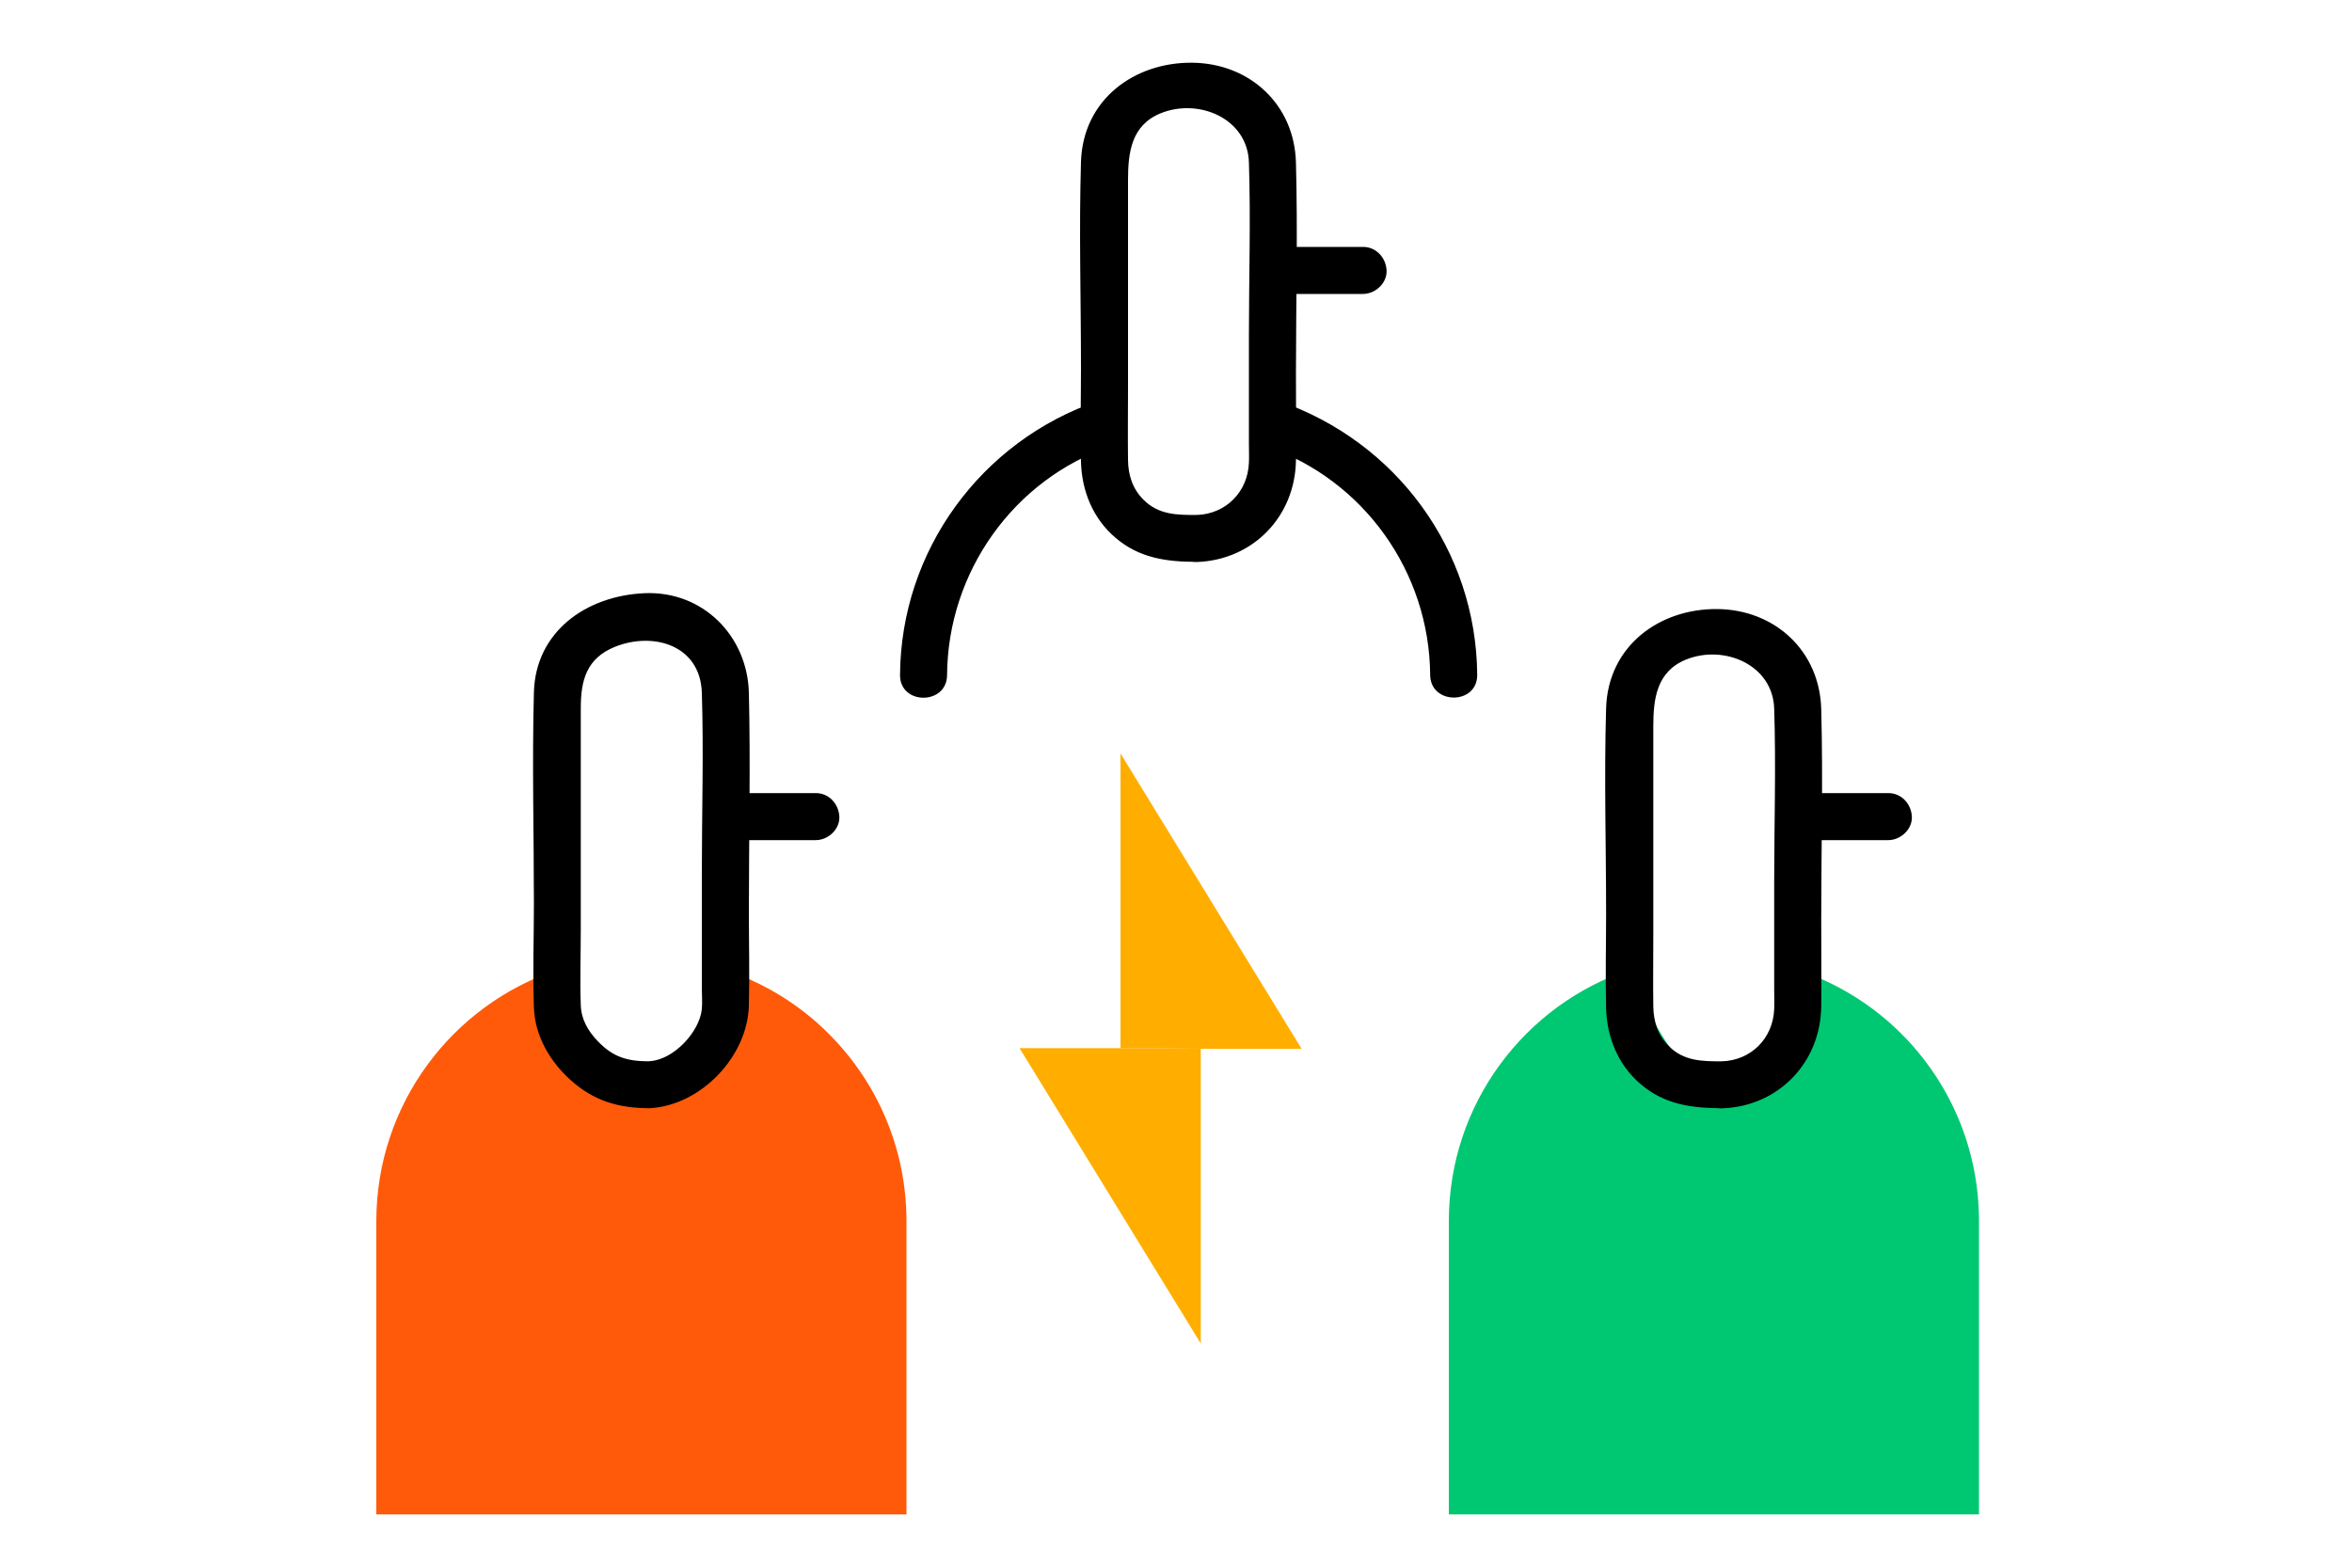 <svg width="150" height="100" viewBox="0 0 150 100" fill="none" xmlns="http://www.w3.org/2000/svg">
<g clip-path="url(#clip0_1586_1429)">
<g clip-path="url(#clip1_1586_1429)">
<path d="M46.26 61.869C48.77 62.709 51.03 64.109 52.86 65.949C55.92 69.009 57.81 73.229 57.81 77.899V96.609H24V77.899C24 70.439 28.83 64.109 35.55 61.859C35.1 66.259 38.47 69.469 41.27 69.309C43.91 69.159 46.75 65.959 46.26 61.869Z" fill="#FF5A0A"/>
<path d="M41.43 67.7C40.05 67.7 39.11 67.46 38.11 66.4C37.49 65.75 37.07 65.02 37.04 64.12C36.98 62.51 37.04 60.89 37.04 59.28C37.04 54.58 37.04 49.88 37.04 45.18C37.04 43.41 37.39 41.99 39.24 41.25C41.7 40.28 44.66 41.17 44.76 44.18C44.88 47.99 44.76 51.82 44.76 55.63V63.05C44.76 63.48 44.8 63.93 44.76 64.36C44.62 65.83 42.95 67.61 41.43 67.69C39.51 67.79 39.5 70.79 41.43 70.69C44.7 70.52 47.68 67.39 47.76 64.14C47.81 62.14 47.76 60.14 47.76 58.14C47.76 53.5 47.87 48.84 47.76 44.2C47.67 40.54 44.79 37.66 41.07 37.84C37.35 38.02 34.15 40.31 34.05 44.17C33.93 48.67 34.05 53.18 34.05 57.68C34.05 59.87 33.97 62.07 34.05 64.26C34.11 66.05 35.04 67.66 36.35 68.86C37.86 70.23 39.45 70.69 41.43 70.69C43.41 70.69 43.36 67.69 41.43 67.69V67.7Z" fill="black"/>
<path d="M47.08 53.59H52.03C52.81 53.59 53.57 52.9 53.53 52.09C53.49 51.28 52.87 50.59 52.03 50.59H47.08C46.3 50.59 45.54 51.28 45.58 52.09C45.62 52.9 46.24 53.59 47.08 53.59Z" fill="black"/>
<path d="M103.95 61.85C97.23 64.09 92.4 70.43 92.4 77.89V96.6H126.21V77.89C126.21 73.22 124.32 69 121.26 65.94C119.43 64.11 117.17 62.71 114.66 61.86C114.66 61.86 110.38 77.88 103.95 61.85Z" fill="#00C872"/>
<path d="M109.84 67.7C108.57 67.7 107.39 67.7 106.42 66.72C105.72 66.02 105.45 65.14 105.44 64.18C105.42 62.67 105.44 61.16 105.44 59.65C105.44 55.21 105.44 50.78 105.44 46.34C105.44 44.6 105.64 42.85 107.51 42.08C109.93 41.09 113.06 42.39 113.15 45.2C113.27 48.88 113.15 52.58 113.15 56.26V63.14C113.15 63.55 113.17 63.97 113.15 64.38C113.07 66.23 111.69 67.63 109.83 67.7C107.97 67.77 107.9 70.77 109.83 70.7C113.42 70.57 116.1 67.79 116.15 64.21C116.17 62.36 116.15 60.5 116.15 58.65C116.15 54.18 116.27 49.7 116.15 45.23C116.05 41.51 113.18 38.88 109.51 38.85C105.84 38.82 102.55 41.19 102.43 45.18C102.3 49.55 102.43 53.93 102.43 58.3C102.43 60.3 102.38 62.31 102.43 64.31C102.48 66.18 103.2 67.94 104.64 69.16C106.16 70.46 107.91 70.69 109.83 70.69C111.75 70.69 111.76 67.69 109.83 67.69L109.84 67.7Z" fill="black"/>
<path d="M115.48 53.59H120.43C121.21 53.59 121.97 52.9 121.93 52.09C121.89 51.28 121.27 50.59 120.43 50.59H115.48C114.7 50.59 113.94 51.28 113.98 52.09C114.02 52.9 114.64 53.59 115.48 53.59Z" fill="black"/>
<path d="M76.34 32.85C75.07 32.85 73.89 32.85 72.92 31.87C72.22 31.17 71.95 30.29 71.94 29.33C71.92 27.82 71.94 26.31 71.94 24.8C71.94 20.36 71.94 15.93 71.94 11.49C71.94 9.75 72.14 8 74.01 7.23C76.43 6.24 79.56 7.54 79.65 10.35C79.77 14.03 79.65 17.73 79.65 21.41V28.29C79.65 28.7 79.67 29.12 79.65 29.53C79.57 31.38 78.19 32.78 76.33 32.85C74.47 32.92 74.4 35.92 76.33 35.85C79.92 35.72 82.6 32.94 82.65 29.36C82.67 27.51 82.65 25.65 82.65 23.8C82.65 19.33 82.77 14.85 82.65 10.38C82.56 6.66 79.69 4.03 76.02 4C72.35 3.97 69.06 6.34 68.94 10.33C68.81 14.7 68.94 19.08 68.94 23.45C68.94 25.45 68.89 27.46 68.94 29.46C68.99 31.33 69.71 33.09 71.15 34.31C72.67 35.61 74.42 35.84 76.34 35.84C78.26 35.84 78.27 32.84 76.34 32.84V32.85Z" fill="black"/>
<path d="M81.98 18.75H86.93C87.71 18.75 88.47 18.06 88.43 17.25C88.39 16.44 87.77 15.75 86.93 15.75H81.98C81.2 15.75 80.44 16.44 80.48 17.25C80.52 18.06 81.14 18.75 81.98 18.75Z" fill="black"/>
<path d="M60.4 43.05C60.45 36.499 64.63 30.579 70.85 28.459C72.67 27.84 71.89 24.939 70.05 25.57C62.56 28.13 57.45 35.13 57.4 43.059C57.39 44.989 60.39 44.989 60.4 43.059V43.05Z" fill="black"/>
<path d="M80.76 28.469C86.98 30.609 91.16 36.489 91.21 43.049C91.22 44.979 94.22 44.979 94.21 43.049C94.15 35.099 89.05 28.159 81.56 25.579C79.73 24.949 78.94 27.849 80.76 28.469Z" fill="black"/>
<path d="M76.58 66.9H83.01L71.46 48.06V66.861" fill="#FFAE00"/>
<path d="M76.58 66.899V85.699L65.02 66.859H71.46" fill="#FFAE00"/>
</g>
</g>
<defs>
<clipPath id="clip0_1586_1429">
<rect width="150" height="100" fill="white"/>
</clipPath>
<clipPath id="clip1_1586_1429">
<rect width="102.2" height="92.6" fill="white" transform="translate(24 4)"/>
</clipPath>
</defs>
</svg>
